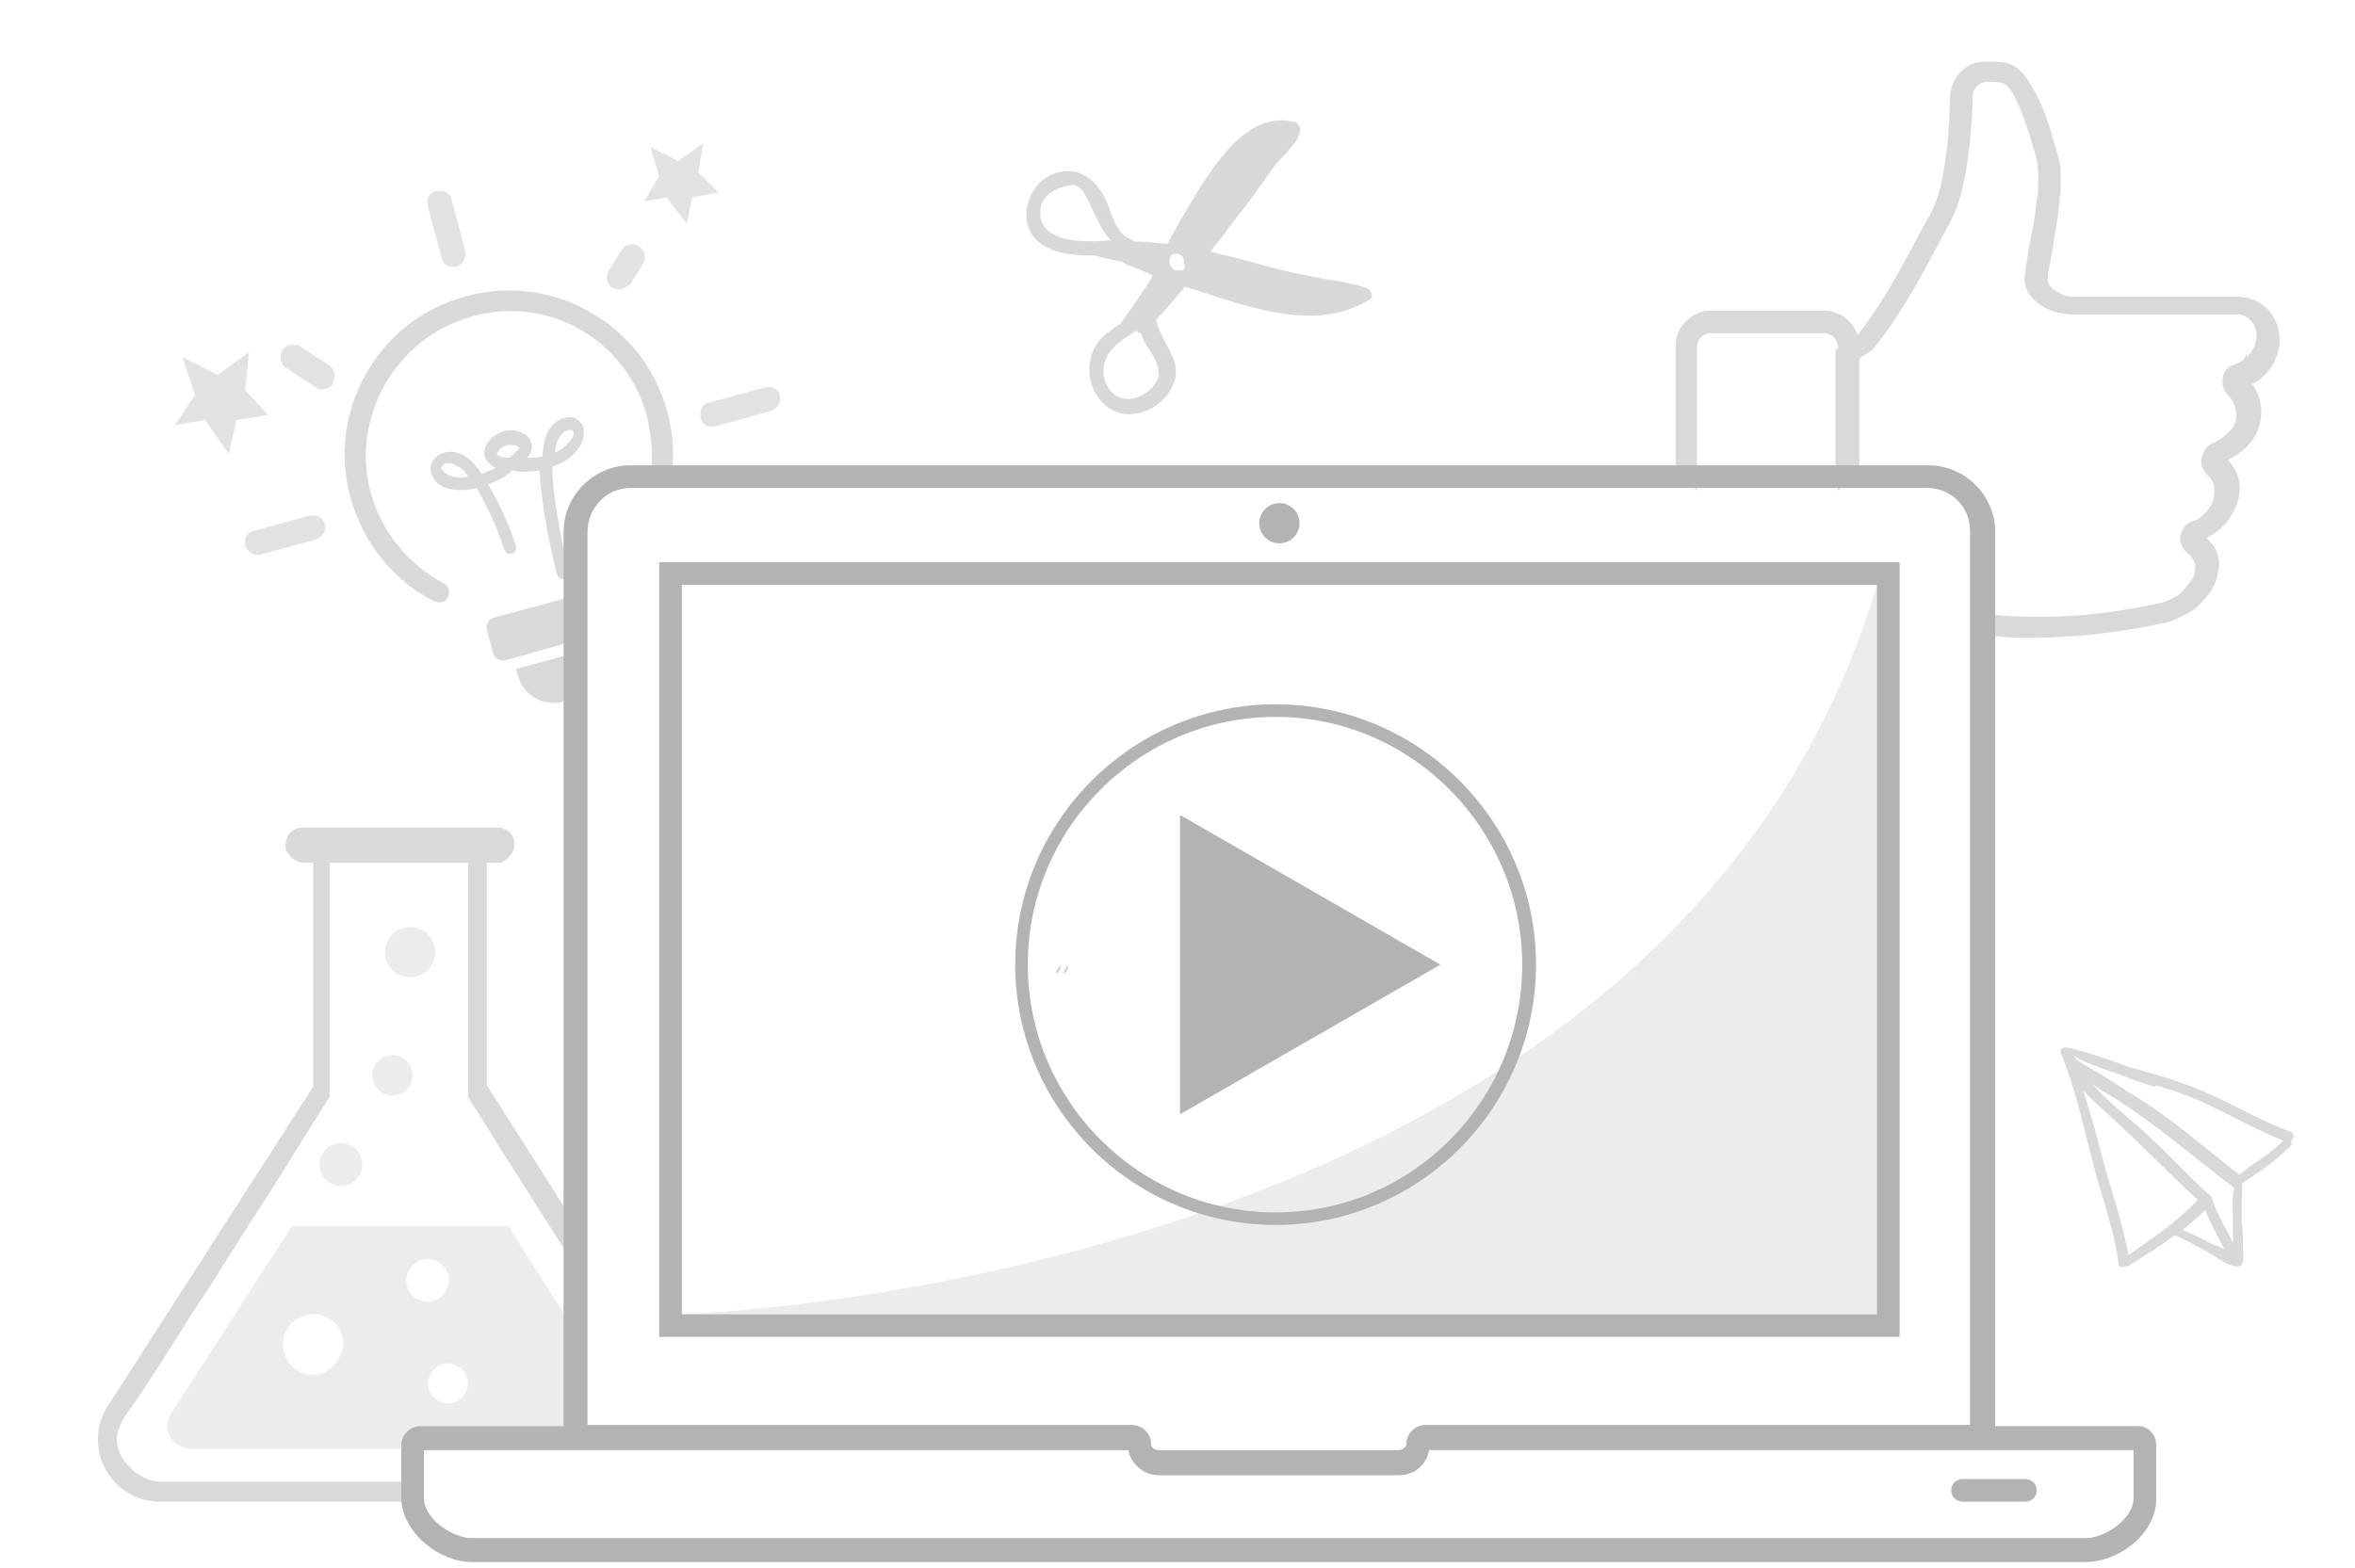 <?xml version="1.0" encoding="utf-8"?>
<!-- Generator: Adobe Illustrator 24.0.1, SVG Export Plug-In . SVG Version: 6.00 Build 0)  -->
<svg version="1.1" id="Capa_1" xmlns="http://www.w3.org/2000/svg" xmlns:xlink="http://www.w3.org/1999/xlink" x="0px" y="0px"
	 viewBox="0 0 187.2 124.7" style="enable-background:new 0 0 187.2 124.7;" xml:space="preserve">
<style type="text/css">
	.st0{opacity:0.25;}
	.st1{fill:#B3B3B3;}
	.st2{opacity:0.5;}
	.st3{fill:#B3B3B3;stroke:#B3B3B3;stroke-miterlimit:10;}
	.st4{opacity:0.5;fill:#B3B3B3;enable-background:new    ;}
	.st5{opacity:0.75;}
	.st6{opacity:0.5;fill:#B3B3B3;}
</style>
<g id="XMLID_5_">
	<g id="XMLID_7_">
		<g id="XMLID_97_">
			<g id="XMLID_106_" class="st0">
				<path id="XMLID_107_" class="st1" d="M84.3,76.7c-0.1,0.2-0.3,0.5-0.4,0.7C84.2,77.3,84.3,77,84.3,76.7z"/>
			</g>
			<g id="XMLID_103_" class="st0">
				<g id="XMLID_104_">
					<path id="XMLID_105_" class="st1" d="M84.3,76.7c-0.1,0.2-0.3,0.5-0.4,0.7C84.2,77.3,84.3,77,84.3,76.7z"/>
				</g>
			</g>
			<g id="XMLID_101_" class="st0">
				<path id="XMLID_102_" class="st1" d="M84.3,76.7c-0.1,0.2-0.3,0.5-0.4,0.7C84.2,77.3,84.3,77,84.3,76.7z"/>
			</g>
			<g id="XMLID_98_" class="st0">
				<g id="XMLID_99_">
					<path id="XMLID_100_" class="st1" d="M84.3,76.7c-0.1,0.2-0.3,0.5-0.4,0.7C84.2,77.3,84.3,77,84.3,76.7z"/>
				</g>
			</g>
		</g>
		<g id="XMLID_83_">
			<g id="XMLID_95_" class="st0">
				<path id="XMLID_96_" class="st1" d="M84.9,76.7c-0.1,0.2-0.3,0.5-0.4,0.7C84.8,77.3,84.9,77,84.9,76.7z"/>
			</g>
			<g id="XMLID_90_" class="st0">
				<g id="XMLID_92_">
					<path id="XMLID_94_" class="st1" d="M84.9,76.7c-0.1,0.2-0.3,0.5-0.4,0.7C84.8,77.3,84.9,77,84.9,76.7z"/>
				</g>
			</g>
			<g id="XMLID_87_" class="st0">
				<path id="XMLID_89_" class="st1" d="M84.9,76.7c-0.1,0.2-0.3,0.5-0.4,0.7C84.8,77.3,84.9,77,84.9,76.7z"/>
			</g>
			<g id="XMLID_84_" class="st0">
				<g id="XMLID_85_">
					<path id="XMLID_86_" class="st1" d="M84.9,76.7c-0.1,0.2-0.3,0.5-0.4,0.7C84.8,77.3,84.9,77,84.9,76.7z"/>
				</g>
			</g>
		</g>
		<g id="XMLID_69_">
			<g id="XMLID_79_">
				<path id="XMLID_80_" class="st1" d="M151,44.7H52.4v61.6H151V44.7z M54.2,104.5v-58h95v58H54.2z"/>
			</g>
			<g id="XMLID_77_">
				<circle id="XMLID_78_" class="st1" cx="101.7" cy="41.6" r="1.6"/>
			</g>
			<g id="XMLID_75_">
				<path id="XMLID_76_" class="st1" d="M161,117.6h-5c-0.5,0-0.9,0.4-0.9,0.9s0.4,0.9,0.9,0.9h5c0.5,0,0.9-0.4,0.9-0.9
					S161.5,117.6,161,117.6z"/>
			</g>
			<g id="XMLID_70_">
				<path id="XMLID_71_" class="st1" d="M170,113.4h-11.4V42.3c0-2.9-2.4-5.3-5.3-5.3H50.1c-2.9,0-5.3,2.4-5.3,5.3v71.1H33.4
					c-0.8,0-1.5,0.7-1.5,1.5v4.2c0,0.1,0,0.1,0,0.2c0.2,2.7,3.1,4.9,5.6,4.9h128.3c2.5,0,5.5-2.1,5.6-4.9c0,0,0-0.1,0-0.2v-4.2
					C171.4,114.1,170.8,113.4,170,113.4z M165.8,122.3H37.5c-1.5,0-3.8-1.5-3.8-3.2V119v-3.7h56c0.2,1.1,1.2,2,2.4,2h19.1
					c1.2,0,2.2-0.8,2.4-2h56v3.7v0.1C169.6,120.8,167.3,122.3,165.8,122.3z M50.1,38.8h103.1c1.9,0,3.4,1.5,3.4,3.4v71.1h-43.3
					c-0.8,0-1.5,0.7-1.5,1.5c0,0.2-0.3,0.5-0.6,0.5H92.1c-0.3,0-0.6-0.2-0.6-0.5c0-0.8-0.7-1.5-1.5-1.5H46.7v-71
					C46.7,40.4,48.2,38.8,50.1,38.8z"/>
			</g>
		</g>
		<g id="XMLID_8_" class="st0">
			<path id="XMLID_9_" class="st1" d="M54.2,104.5c0,0,78.5-2.3,95-58c0,37.1,0,58,0,58H54.2z"/>
		</g>
		<g>
			<polygon class="st1" points="114.5,76.7 93.8,88.6 93.8,64.8 			"/>
			<path class="st1" d="M101.4,97.4c-11.4,0-20.7-9.3-20.7-20.7c0-11.4,9.3-20.7,20.7-20.7s20.7,9.3,20.7,20.7
				C122.1,88.1,112.8,97.4,101.4,97.4z M101.4,57c-10.8,0-19.7,8.8-19.7,19.7c0,10.8,8.8,19.7,19.7,19.7S121,87.5,121,76.7
				C121,65.9,112.2,57,101.4,57z"/>
		</g>
	</g>
	<g class="st2">
		<path class="st3" d="M178,30.4c0.4-0.1,0.7-0.3,1-0.4l0,0c1.3-0.8,2-2.4,1.6-3.8c-0.4-1.5-1.6-2-2.5-2.1c-0.4,0-0.8,0-1.2,0
			c-0.1,0-0.3,0-0.4,0c-0.4,0-1.9,0-3.8,0c-2.5,0-5.6,0-7.8,0h0c-0.2,0-1-0.1-1.1-0.2c-0.7-0.3-1.7-0.9-1.5-1.9c0-0.1,0-0.2,0-0.3
			l0,0c0.2-1,0.4-2,0.5-2.9c0.2-1,0.3-1.8,0.4-2.7c0-0.4,0.1-0.7,0.1-1.1l0-0.3c0-0.5,0-0.9,0-1.3c-0.1-0.5-0.2-1-0.4-1.6
			c-0.4-1.4-0.8-2.8-1.5-4.1c-0.5-0.9-1-1.8-1.7-2.1c-0.5-0.2-1.2-0.2-1.8-0.2c-0.7,0-1.3,0.2-1.7,0.7c-0.5,0.5-0.7,1.2-0.7,1.7
			c0,2-0.3,7-1.5,9.2c-0.2,0.5-0.5,0.9-0.7,1.3c-1.6,3-3.1,5.9-5.2,8.6c0,0,0,0,0,0c0,0-0.1,0.1-0.1,0.1c-0.3,0.2-0.6,0.4-0.9,0.6
			l-0.7,0.5v8.6c0.2,0.1,0.5,0.3,0.7,0.4v-8.7l0.4-0.3c0.3-0.2,0.6-0.4,0.9-0.6c0.1,0,0.1-0.1,0.2-0.2c0,0,0-0.1,0.1-0.1
			c2.2-2.8,3.7-5.7,5.3-8.7c0.2-0.4,0.5-0.9,0.7-1.3c1.3-2.5,1.6-7.9,1.6-9.5c0-0.3,0.1-0.8,0.5-1.2c0.3-0.3,0.7-0.5,1.2-0.5
			c0.3,0,1.1,0,1.5,0.2c0.5,0.2,1,1,1.3,1.7c0.6,1.3,1,2.6,1.4,4c0.2,0.6,0.3,1.1,0.3,1.6c0,0.3,0.1,0.7,0,1.1l0,0.3
			c0,0.4,0,0.7-0.1,1.1c-0.1,0.8-0.2,1.7-0.4,2.6c-0.2,0.9-0.3,1.8-0.5,2.8l0,0.1l0,0c0,0,0,0.1,0,0.2c-0.3,1.1,0.4,2,1.9,2.6
			c0.3,0.1,1.1,0.2,1.3,0.2c0,0,0,0,0,0c2.3,0,5.3,0,7.8,0c1.9,0,3.4,0,3.8,0c0.1,0,0.3,0,0.4,0c0.4,0,0.8,0,1.2,0
			c0.7,0,1.6,0.5,1.9,1.6c0.3,1.1-0.3,2.4-1.3,3c-0.3,0.2-0.6,0.3-0.8,0.4c-0.3,0.1-0.5,0.3-0.5,0.6c-0.1,0.3,0,0.7,0.2,0.9
			c0.4,0.4,0.7,0.9,0.8,1.5c0.2,1-0.1,1.8-1,2.5c-0.3,0.3-0.7,0.5-1.1,0.7c-0.3,0.1-0.5,0.4-0.6,0.8c-0.1,0.3,0.1,0.7,0.3,0.9
			c0.7,0.6,0.9,1.5,0.6,2.5c-0.3,0.9-0.9,1.5-1.6,1.9c-0.1,0-0.2,0.1-0.3,0.1c-0.4,0.1-0.6,0.4-0.7,0.8c0,0.4,0.1,0.6,0.4,0.9
			c0.5,0.4,0.7,0.8,0.8,1.3c0,0.4,0,0.8-0.2,1.2c-0.3,0.5-0.7,1-1.2,1.5c-0.2,0.2-0.8,0.5-1.3,0.7c-0.2,0.1-0.8,0.2-1.3,0.3
			c-4.7,1-8.9,1.1-12.4,0.8c0,0.2,0,0.4,0,0.7c1,0.1,2,0.1,3.1,0.1c2.8,0,6-0.3,9.5-1c0.3-0.1,1.2-0.2,1.5-0.4
			c0.5-0.2,1.2-0.6,1.5-0.8c0.6-0.6,1.1-1.1,1.4-1.8c0.2-0.5,0.3-1,0.3-1.5c-0.1-0.7-0.4-1.2-1-1.7c-0.1-0.1-0.1-0.2-0.1-0.3
			c0-0.2,0-0.2,0.2-0.3c0.2-0.1,0.3-0.1,0.4-0.2c0.9-0.5,1.5-1.2,1.9-2.2c0.5-1.2,0.2-2.4-0.7-3.2c-0.1-0.1-0.1-0.2-0.1-0.3
			c0-0.1,0-0.2,0.2-0.3c0.5-0.2,0.9-0.5,1.3-0.8c1-0.9,1.4-2,1.2-3.2c-0.1-0.7-0.5-1.4-1-1.8c-0.1-0.1-0.1-0.2-0.1-0.2
			C178,30.4,178,30.4,178,30.4z"/>
		<path class="st3" d="M147.2,47.8C147.2,47.8,147.2,47.8,147.2,47.8C147.2,47.8,147.2,47.8,147.2,47.8z"/>
		<path class="st3" d="M134.4,27.6c0-0.9,0.7-1.6,1.6-1.6h9c0.9,0,1.6,0.7,1.6,1.6v10.2c0.2-0.2,0.4-0.3,0.7-0.5v-9.8
			c0-1.2-1-2.3-2.3-2.3h-9c-1.2,0-2.3,1-2.3,2.3v9.8c0.2,0.2,0.5,0.3,0.7,0.5V27.6z"/>
	</g>
</g>
<g id="XMLID_43_" class="st2">
	<path class="st1" d="M33.5,117.8H12.7c-1.4,0-2.9-1.3-3.3-2.6c-0.5-1.6,0.8-2.9,1.6-4.1c2-3,3.8-6,5.8-9c2.1-3.4,4.3-6.7,6.4-10.1
		l3-4.8V68.6h11v18.6l3,4.8c1.9,3,3.8,6,5.7,8.9c-0.1-0.3-0.2-0.7-0.3-1c-0.2-1-0.2-1.8,0.1-2.6l-7-11V68.6h0.8c0.3,0,0.4,0,0.5-0.1
		c0.5-0.3,0.9-0.8,0.9-1.3c0-0.7-0.4-1.2-0.9-1.3c-0.1-0.1-0.4-0.1-0.5-0.1H24.1c-0.7,0-1.2,0.4-1.3,0.9c-0.1,0.1-0.1,0.4-0.1,0.5
		c0,0.1,0,0.4,0.1,0.5c0.3,0.5,0.8,0.9,1.3,0.9h0.8v17.8L8.5,111.9c-2,3.3,0.4,7.5,4.2,7.5h20.9C33.5,118.9,33.5,118.4,33.5,117.8z"
		/>
	<path class="st4" d="M39,114.6c2.2,0.4,5.3,0.8,7.5,0.1c0-0.1,0-0.3,0-0.7c-0.1-0.9-0.4-1.9-0.6-2.8c-0.4-1.9-0.7-3.8-0.4-5.7
		l-5.1-8H23.2l-9.6,14.9c-0.8,1.2,0.1,2.8,1.6,2.8h20.4C36.5,114.6,37.7,114.3,39,114.6z M24.9,109.3c-1.3,0-2.4-1-2.4-2.4
		c0-1.3,1-2.4,2.4-2.4s2.4,1,2.4,2.4C27.1,108.3,26.1,109.3,24.9,109.3z M32.3,101.8c0-0.9,0.8-1.7,1.7-1.7s1.7,0.8,1.7,1.7
		c0,0.9-0.8,1.7-1.7,1.7S32.3,102.8,32.3,101.8z M35.6,108.4c0.9,0,1.6,0.8,1.6,1.6c0,0.8-0.7,1.6-1.6,1.6c-0.9,0-1.6-0.8-1.6-1.6
		C34.1,109.1,34.8,108.4,35.6,108.4z"/>
	<circle id="XMLID_67_" class="st4" cx="27.1" cy="92.6" r="1.7"/>
	<circle id="XMLID_66_" class="st4" cx="31.2" cy="85.5" r="1.6"/>
	<circle id="XMLID_65_" class="st4" cx="32.6" cy="75.7" r="2"/>
</g>
<g id="XMLID_146_" class="st2">
	<g id="XMLID_181_" class="st5">
		<path id="XMLID_186_" class="st1" d="M61.2,32.7L61.2,32.7l-4.3,1.2c-0.6,0.1-1.1-0.1-1.2-0.7s0.1-1.1,0.7-1.2l0,0l4.4-1.2
			c0.6-0.1,1.1,0.1,1.2,0.7C62.1,32,61.8,32.5,61.2,32.7z"/>
		<path id="XMLID_185_" class="st1" d="M25.1,42.9L25.1,42.9l-4.4,1.2c-0.5,0.1-1-0.2-1.2-0.7c-0.1-0.6,0.1-1.1,0.7-1.2l0,0l4.4-1.2
			c0.6-0.1,1.1,0.1,1.2,0.7C26,42.2,25.6,42.7,25.1,42.9z"/>
		<path id="XMLID_184_" class="st1" d="M36.3,21.2L36.3,21.2c-0.6,0.1-1.1-0.1-1.2-0.7l-1.1-4.1c-0.1-0.6,0.1-1.1,0.7-1.2l0,0
			c0.6-0.1,1.1,0.1,1.2,0.7l1.1,4.1C37.1,20.5,36.7,21.1,36.3,21.2z"/>
		<path id="XMLID_183_" class="st1" d="M49.4,23C49.2,23,49,23,48.7,22.9c-0.5-0.3-0.6-0.9-0.3-1.4l1-1.6c0.3-0.5,0.9-0.6,1.4-0.3
			s0.6,0.9,0.3,1.4l-1,1.6C49.9,22.7,49.7,22.9,49.4,23z"/>
		<path id="XMLID_182_" class="st1" d="M25.9,30.9c-0.3,0.1-0.5,0.1-0.8-0.1l-2.3-1.5c-0.5-0.3-0.6-0.9-0.4-1.4
			c0.3-0.5,0.9-0.6,1.4-0.4l2.3,1.5c0.5,0.3,0.6,0.9,0.4,1.4C26.4,30.7,26.2,30.8,25.9,30.9z"/>
	</g>
	<g id="XMLID_162_">
		<path id="XMLID_169_" class="st1" d="M45.6,33.2c-0.6-0.1-1.5,0.1-2.1,1.2c-0.2,0.5-0.3,1.1-0.4,1.9c-0.4,0.1-0.8,0.1-1.2,0.1
			c0.5-0.6,0.4-1,0.3-1.3c-0.2-0.6-1.2-1.1-2.2-0.8s-1.6,1.2-1.5,1.9c0.1,0.2,0.2,0.7,0.9,1c-0.3,0.2-0.8,0.3-1.1,0.5
			c-0.4-0.6-0.8-1.1-1.3-1.4c-1.1-0.7-2-0.3-2.4,0.1c-0.4,0.4-0.5,1-0.2,1.5c0.3,0.6,0.8,0.9,1.5,1c0.6,0.1,1.3,0.1,2-0.1
			c1.2,2.2,1.7,3.4,2.2,4.9c0.1,0.3,0.3,0.4,0.6,0.3c0.3-0.1,0.4-0.3,0.3-0.6c-0.2-0.6-0.7-2.3-2.2-4.9c0.6-0.2,1.2-0.5,1.6-0.8
			c0.1-0.1,0.2-0.1,0.3-0.3c0.1,0,0.3,0,0.4,0.1c0.6,0,1.2,0,1.8-0.1c0.1,3,1.2,7.8,1.4,8.3c0.1,0.3,0.3,0.4,0.6,0.3
			c0.3-0.1,0.4-0.3,0.3-0.6c-0.4-1.5-1.3-5.9-1.3-8.3c0.7-0.2,1.3-0.6,1.7-1c0.5-0.5,0.8-1,0.8-1.7C46.5,33.9,46.1,33.4,45.6,33.2z
			 M36,37.9c-0.4-0.1-0.7-0.3-0.9-0.6c-0.1-0.1,0-0.2,0.1-0.3c0.2-0.2,0.6-0.3,1.2,0.1c0.3,0.1,0.6,0.4,0.8,0.8
			C36.9,38,36.5,38,36,37.9z M40.5,36.4c-0.7,0-1-0.2-1-0.3s0.3-0.6,0.8-0.7c0.4-0.1,1,0.1,1,0.2C41.2,35.7,41.1,35.9,40.5,36.4z
			 M45.1,35.3c-0.3,0.3-0.6,0.5-1,0.7c0.1-0.5,0.1-0.8,0.3-1.1c0.3-0.6,0.8-0.8,1-0.7c0.1,0,0.2,0.1,0.2,0.2
			C45.6,34.8,45.4,35,45.1,35.3z"/>
		<g id="XMLID_167_">
			<path id="XMLID_93_" class="st1" d="M51.4,33c0.3,1.3,0.5,2.6,0.4,4c0.6,0.1,1.1,0.3,1.6,0.7c0.2-1.7,0.1-3.4-0.4-5.1
				c-1.9-6.9-9.2-11-16.1-9c-6.9,1.9-11,9.2-9,16.1c1,3.5,3.4,6.5,6.6,8.1c0.4,0.2,0.9,0.1,1.1-0.3c0.2-0.4,0.1-0.9-0.3-1.1
				c-2.8-1.5-4.9-4-5.8-7.1c-1.7-6,1.9-12.4,7.9-14.1C43.4,23.4,49.7,26.9,51.4,33z"/>
		</g>
		<path id="XMLID_111_" class="st1" d="M45.4,55.6c-0.1-1.1,0-2.2,0-3.3c0-0.1,0-0.2,0-0.3L41,53.2l0.2,0.6c0.4,1.5,2,2.4,3.6,2
			L45.4,55.6C45.4,55.7,45.4,55.6,45.4,55.6z"/>
		<path id="XMLID_91_" class="st1" d="M45.6,50.6c0-0.3,0-0.6-0.1-0.9c0,0.1,0.1,0.3,0.1,0.5c0-0.1-0.1-0.3-0.1-0.5
			c-0.1-0.8-0.1-1.6,0.1-2.3l-6.3,1.7c-0.5,0.1-0.7,0.6-0.6,1l0.5,1.8c0.1,0.5,0.6,0.7,1,0.6l5.3-1.5C45.7,50.9,45.7,50.8,45.6,50.6
			z"/>
	</g>
	<g id="XMLID_150_" class="st5">
		<polygon id="XMLID_158_" class="st1" points="55.5,13.7 55.9,11.4 53.9,12.8 51.7,11.7 52.4,14 51.2,16 53,15.7 54.6,17.8 
			55,15.7 57.1,15.3 		"/>
		<polygon id="XMLID_157_" class="st1" points="55.1,13.9 56.2,15.1 54.6,15.3 54.4,16.8 53.3,15.2 52.1,15.4 52.9,14.1 52.4,12.5 
			53.9,13.3 55.3,12.3 		"/>
	</g>
	<g id="XMLID_147_" class="st5">
		<polygon id="XMLID_149_" class="st1" points="19.5,31 19.8,28 17.3,29.8 14.5,28.4 15.5,31.4 13.9,33.8 16.3,33.4 18.2,36.1 
			18.8,33.4 21.3,33 		"/>
		<polygon id="XMLID_148_" class="st1" points="18.9,31.2 20.3,32.6 18.3,33 17.9,34.8 16.5,32.8 15,33 16.1,31.4 15.4,29.4 
			17.4,30.4 19.2,29.1 		"/>
	</g>
</g>
<path class="st6" d="M182.1,90c-3-1.1-5.7-2.9-8.7-3.9c-1.4-0.5-2.9-0.9-4.3-1.3c-1.5-0.6-3.1-1.1-4.7-1.5c-0.1,0-0.1,0-0.1,0
	c0,0,0,0,0,0c-0.2-0.1-0.6,0.1-0.5,0.4c1.1,2.6,1.7,5.4,2.4,8.1c0.7,2.9,1.8,5.7,2.2,8.6c0,0.3,0.2,0.4,0.4,0.3c0.1,0,0.2,0,0.3,0
	c1.3-0.8,2.6-1.6,3.8-2.5c0.8,0.4,1.6,0.8,2.3,1.2c0.8,0.4,1.6,1.1,2.5,1.3c0,0,0.1,0,0.1,0c0.1,0,0.3,0,0.4-0.2
	c0.2-0.3,0.1-0.7,0.1-1.1c0-0.7,0-1.5-0.1-2.2c0-0.7,0-1.4,0-2c0-0.3,0.1-0.8,0-1.1c0,0,0,0,0,0c0.5-0.3,1-0.7,1.5-1
	c0.8-0.6,1.6-1.2,2.3-1.9c0.2-0.2,0.2-0.4,0.1-0.5C182.4,90.5,182.4,90.2,182.1,90z M169.2,99.8c-0.5-2.8-1.5-5.4-2.2-8.2
	c-0.4-1.6-0.9-3.3-1.4-4.9c0.8,0.9,1.7,1.6,2.4,2.3c2.3,2.1,4.4,4.3,6.7,6.4C173.1,97.1,171.2,98.4,169.2,99.8z M175.6,98.8
	c-0.7-0.4-1.4-0.7-2.1-1c0.6-0.5,1.2-1,1.8-1.6c0.4,1.1,1,2.1,1.5,3.1C176.4,99.1,176,99,175.6,98.8z M177.5,96.8c0,0.7,0,1.3,0,2
	c-0.6-1.2-1.3-2.3-1.7-3.6c0,0,0-0.1-0.1-0.1c0-0.1-0.1-0.2-0.2-0.2c-2.1-1.9-4-4.1-6.2-5.9c-0.9-0.8-1.8-1.5-2.6-2.4
	c-0.1-0.1-0.3-0.3-0.4-0.4c0.9,0.6,1.8,1.1,2.1,1.3c3.2,2.1,6,4.5,9,6.8c0,0.1,0.1,0.1,0.2,0.1C177.4,95.2,177.5,96.3,177.5,96.8z
	 M179.2,92.5c-0.4,0.3-0.8,0.6-1.2,0.9c-2.7-2.1-5.3-4.4-8.2-6.2c-1-0.6-2-1.3-3-1.9c-0.5-0.3-1.3-0.7-1.8-1.1
	c0-0.1-0.1-0.1-0.1-0.2c1.1,0.6,2.3,1,3.5,1.4c0.9,0.4,1.9,0.7,2.8,1c0.1,0,0.2,0,0.2-0.1c0.4,0.1,0.9,0.3,1.3,0.4
	c3.1,1,5.8,2.8,8.8,4C180.8,91.4,180,92,179.2,92.5z"/>
<path class="st6" d="M108.6,22.9c-1.4-0.5-2.9-0.6-4.2-0.9c-1.7-0.3-3.3-0.7-5-1.2c-1.1-0.3-2.1-0.5-3.2-0.8
	c0.6-0.7,1.2-1.5,1.7-2.2c1.2-1.5,2.3-3,3.4-4.6c0.5-0.7,2.3-2.1,2-3.1c-0.1-0.2-0.2-0.4-0.4-0.4c-3.2-0.8-5.5,2.2-7.1,4.6
	c-1,1.5-1.9,3.1-2.8,4.7c-0.1,0.1-0.1,0.3-0.2,0.4c-0.9-0.1-1.8-0.2-2.7-0.2c0-0.1-0.1-0.1-0.1-0.1c-1.5-0.6-1.5-2.1-2.2-3.4
	c-0.5-1-1.2-1.7-2.2-2c-1.9-0.5-3.9,1-4,3.2c-0.1,2.9,2.9,3.5,5.4,3.4c0.7,0.2,1.5,0.4,2.2,0.5c0.2,0.2,0.5,0.3,0.8,0.4
	c0.5,0.2,1.1,0.4,1.6,0.7c0,0.1-0.1,0.2-0.1,0.3c-0.8,1.2-1.6,2.4-2.5,3.6c-0.2,0.1-0.4,0.2-0.6,0.4c-0.8,0.5-1.5,1.3-1.7,2.3
	c-0.5,1.9,0.7,4.1,2.6,4.4c1.6,0.2,3.2-0.7,3.9-2.2c1-2-1-3.5-1.3-5.3c0.2-0.2,0.3-0.3,0.5-0.5c0.6-0.7,1.2-1.4,1.8-2.1
	c0.9,0.3,1.7,0.5,2.5,0.8c4.1,1.3,8.5,2.5,12.2,0.2C109.2,23.6,109,23,108.6,22.9z M82.7,16.6c0.2-1.3,1.6-1.8,2.6-1.9
	c0,0,0.1,0,0.1,0c0.3,0.1,0.6,0.3,0.8,0.7c0.3,0.5,0.5,1,0.8,1.6c0.4,0.8,0.7,1.5,1.3,2.1C86.3,19.3,82.4,19.4,82.7,16.6z M92.1,30
	c-0.3,0.7-0.9,1.3-1.7,1.6c-2,0.7-3.5-1.7-2.2-3.6c0.6-0.8,1.4-1.2,2.1-1.7c0.1,0.1,0.3,0.2,0.4,0.2c0.1,0.4,0.3,0.8,0.6,1.2
	c0.2,0.4,0.5,0.7,0.6,1.1C92.1,29.2,92.1,29.6,92.1,30z M93.9,21.5L93.9,21.5c-0.1,0-0.1,0-0.2,0c0,0,0,0-0.1,0c0,0,0,0,0,0
	c-0.1,0-0.1,0-0.2,0c0,0-0.1,0-0.1-0.1c0,0,0,0,0,0c-0.1,0-0.1-0.1-0.2-0.2c-0.1-0.1-0.1-0.1-0.1-0.2c-0.1-0.3,0-0.6,0.1-0.7
	c0.1-0.1,0.1-0.1,0.2-0.1l0.1,0c0.3-0.1,0.6,0.1,0.7,0.4c0,0,0,0.1,0,0.1c0,0.1,0,0.1,0,0.2C94.3,21.2,94.1,21.5,93.9,21.5z"/>
</svg>
